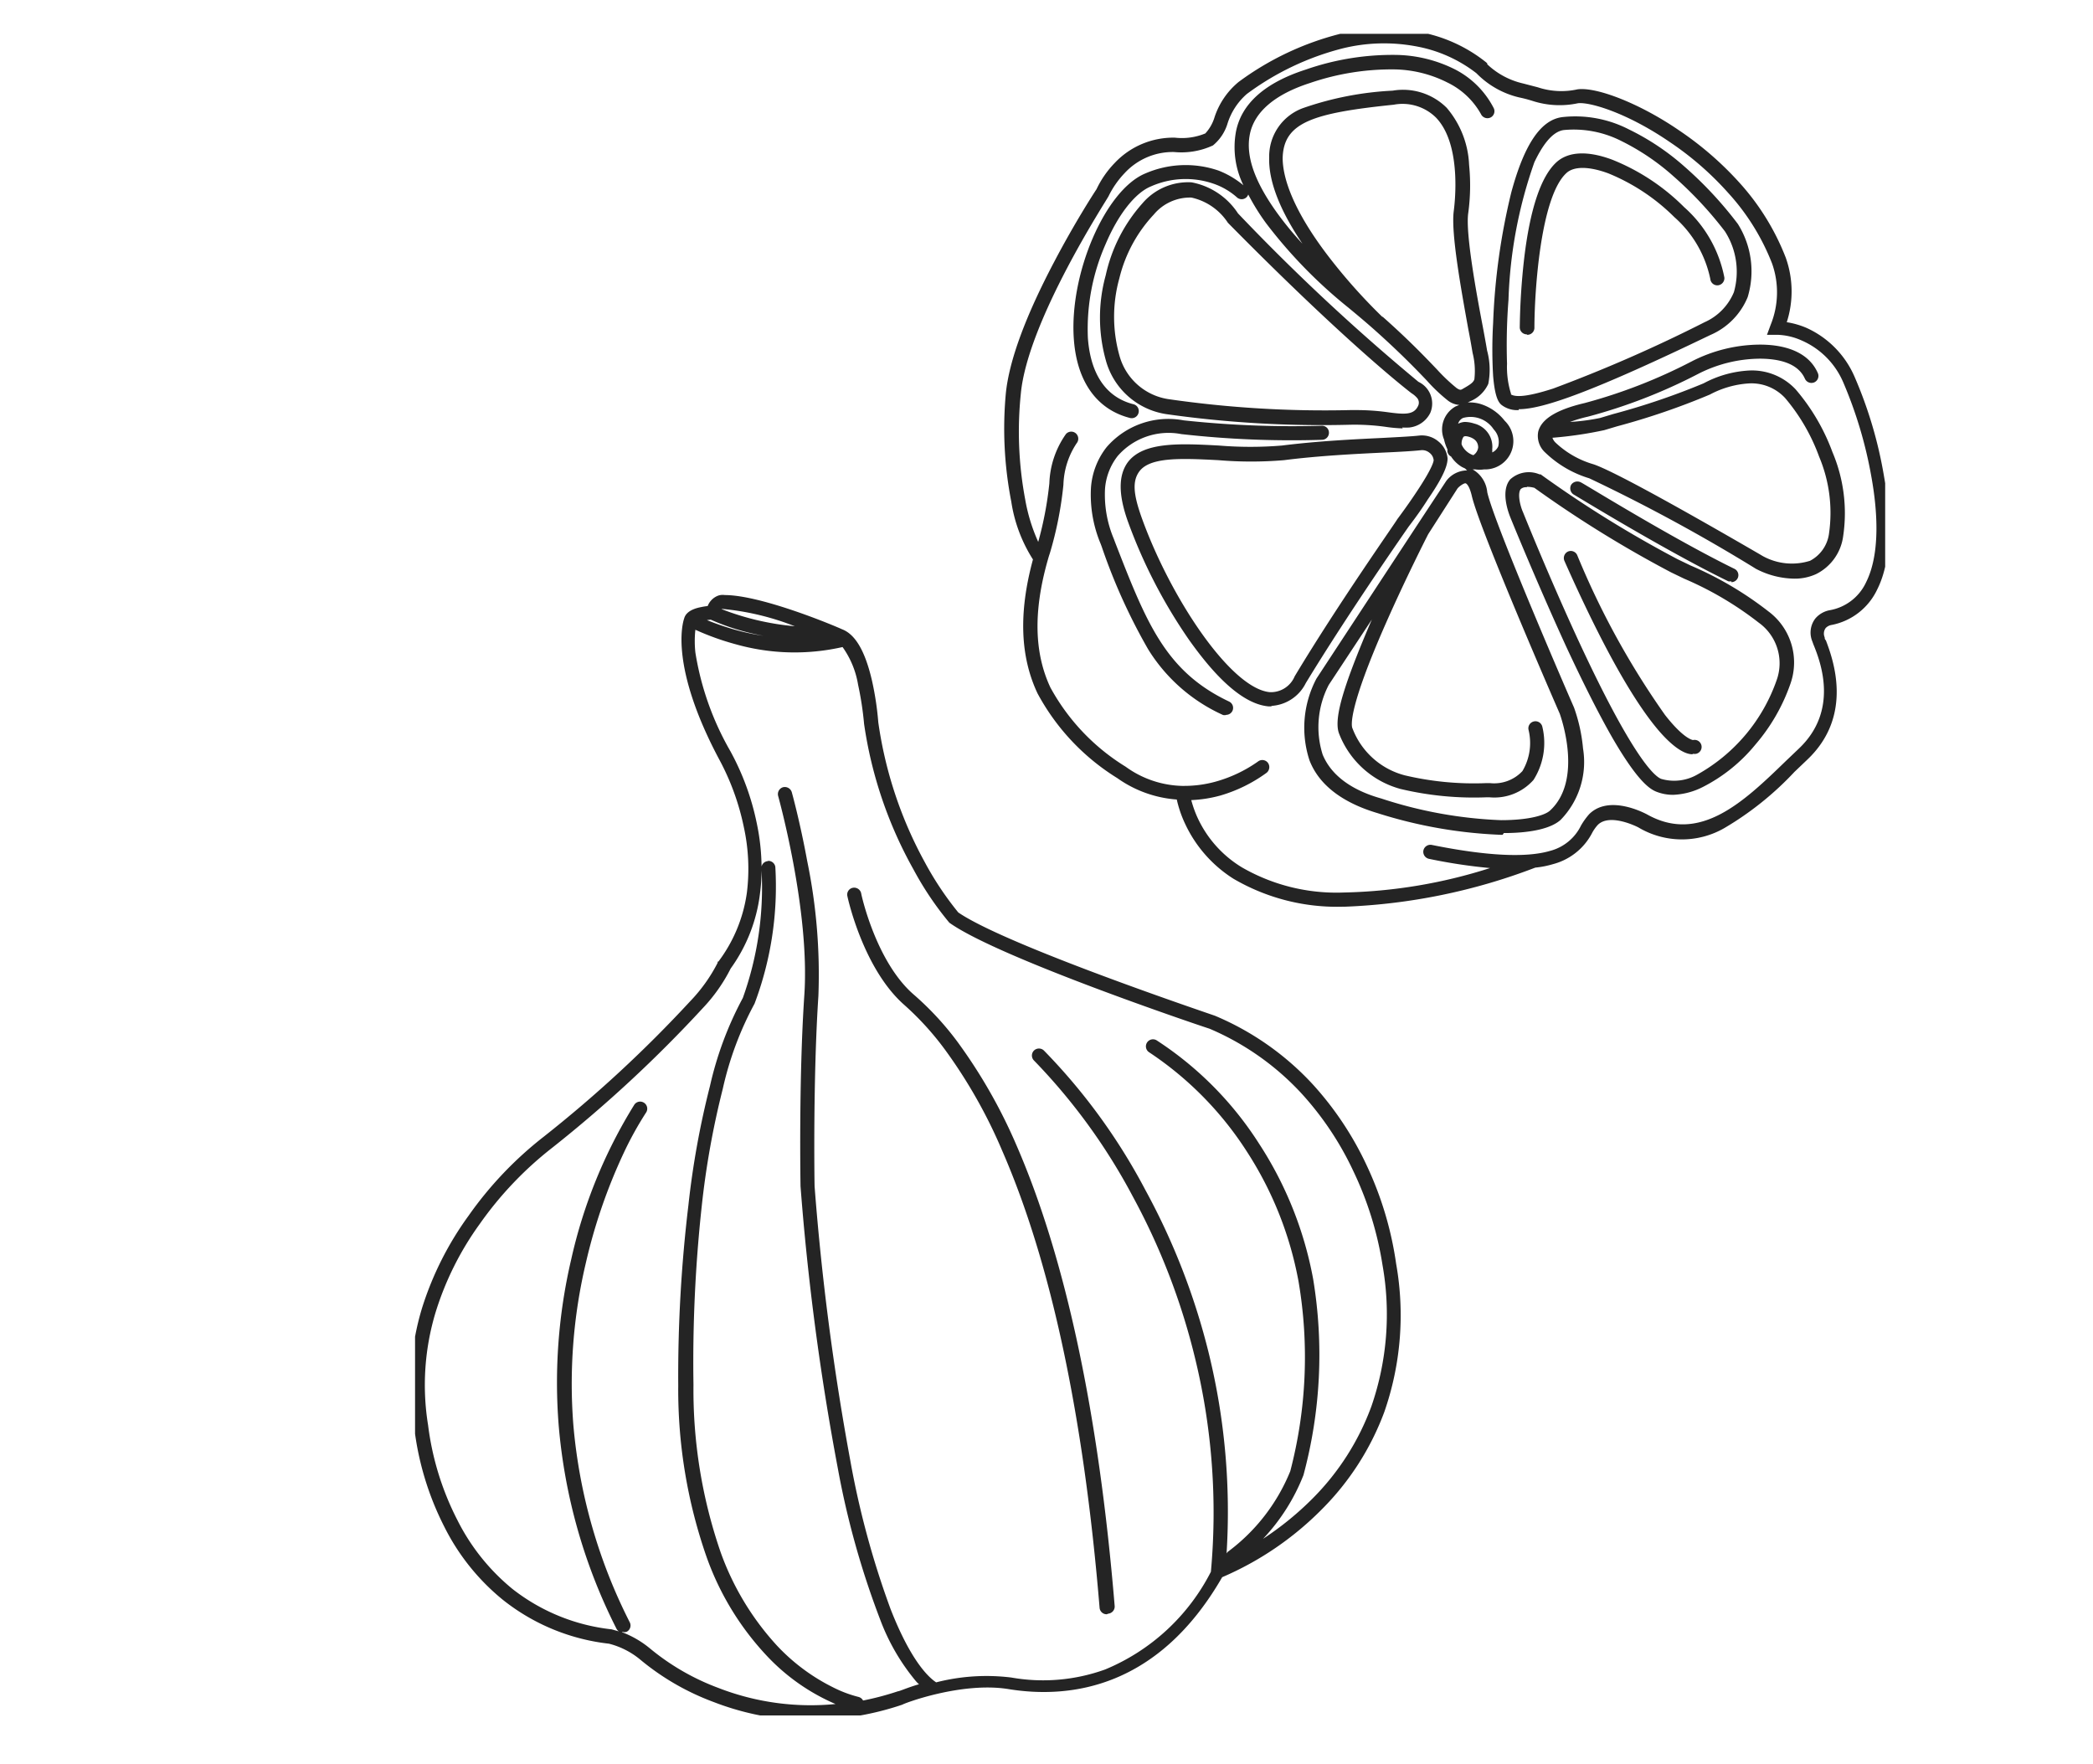 <?xml version="1.0" encoding="UTF-8"?>
<svg xmlns="http://www.w3.org/2000/svg" xmlns:xlink="http://www.w3.org/1999/xlink" id="Calque_1" data-name="Calque 1" viewBox="0 0 142.91 120.46">
  <defs>
    <style>.cls-1{fill:none;}.cls-2{clip-path:url(#clip-path);}.cls-3{fill:#242424;}</style>
    <clipPath id="clip-path">
      <rect class="cls-1" x="28.34" y="2.31" width="100.38" height="114.82"></rect>
    </clipPath>
  </defs>
  <g class="cls-2">
    <g id="Groupe_93" data-name="Groupe 93">
      <g id="Groupe_91" data-name="Groupe 91">
        <path id="Tracé_171" data-name="Tracé 171" class="cls-3" d="M55.38,117.44c-.35,0-.69,0-1,0a18.62,18.62,0,0,1-5.66-1.23,17.15,17.15,0,0,1-5-2.89,5.44,5.44,0,0,0-2.14-1.09,14.17,14.17,0,0,1-7.25-3,15.16,15.16,0,0,1-4-5,20.06,20.06,0,0,1-2.05-6.8,17.9,17.9,0,0,1,.55-8.16A21.82,21.82,0,0,1,32,83a25.22,25.22,0,0,1,5.13-5.39,86.92,86.92,0,0,0,10-9.25A11,11,0,0,0,49,65.74l0-.08.05,0A10.14,10.14,0,0,0,51,60.93a13.3,13.3,0,0,0-.21-4.45,16.93,16.93,0,0,0-1.7-4.66h0c-3.34-6.29-2.5-9.24-2.37-9.61.16-.56.91-.71,1.16-.76a4.39,4.39,0,0,1,.44-.07,1.24,1.24,0,0,1,.62-.67.92.92,0,0,1,.54-.08c2.55,0,7.67,2.17,8,2.33.92.34,1.6,1.5,2.07,3.56a20.57,20.57,0,0,1,.42,2.8,28,28,0,0,0,3.18,9.56,21.65,21.65,0,0,0,2.28,3.42c3.3,2.27,17.4,7,17.54,7.06h0A19.2,19.2,0,0,1,89.6,74a22,22,0,0,1,3.73,5.6,23.52,23.52,0,0,1,2,6.7,20.07,20.07,0,0,1-.81,10.11,18.5,18.5,0,0,1-4.26,6.64,21.45,21.45,0,0,1-6.81,4.64c-4.35,7.55-10.34,8.33-14.59,7.64-3.22-.52-7.2,1-7.24,1.06h0A19.79,19.79,0,0,1,55.38,117.44Zm-12.92-6a6.71,6.71,0,0,1,1.89,1.09l0,0a16.12,16.12,0,0,0,4.7,2.72,17.41,17.41,0,0,0,8,1.1,14,14,0,0,1-4.69-3.29,19.25,19.25,0,0,1-4.1-6.71,34.62,34.62,0,0,1-1.95-11.72A97.85,97.85,0,0,1,47,82.33a58.35,58.35,0,0,1,1.48-8.19,23.57,23.57,0,0,1,2.24-6A22.27,22.27,0,0,0,52,59.43a12.29,12.29,0,0,1-.11,1.6,11,11,0,0,1-2,5.1A11.29,11.29,0,0,1,48,68.82a89.68,89.68,0,0,1-10.31,9.56l0,0a24.38,24.38,0,0,0-4.94,5.2,20.69,20.69,0,0,0-3,6,17.13,17.13,0,0,0-.52,7.73v0a19.39,19.39,0,0,0,2,6.48A14.39,14.39,0,0,0,35,108.5a13.32,13.32,0,0,0,6.76,2.75h0l.5.14a.45.45,0,0,1-.17-.19,37.68,37.68,0,0,1-3.94-13.84A36.89,36.89,0,0,1,39,86a34.09,34.09,0,0,1,4.31-10.57.48.48,0,0,1,.67-.13h0a.48.48,0,0,1,.13.67h0a23.4,23.4,0,0,0-1.53,2.77A37.34,37.34,0,0,0,40,86.24a35.81,35.81,0,0,0-.85,11.07A36.67,36.67,0,0,0,43,110.77a.48.48,0,0,1-.22.65.42.42,0,0,1-.27,0Zm10-52.66a.48.48,0,0,1,.48.42,22.7,22.7,0,0,1-1.42,9.33l0,0,0,0a22.44,22.44,0,0,0-2.17,5.82,57.5,57.5,0,0,0-1.44,8.05,98.55,98.55,0,0,0-.56,12.15A34,34,0,0,0,49.21,106a18.73,18.73,0,0,0,3.86,6.38,13.42,13.42,0,0,0,3.81,2.83,8.33,8.33,0,0,0,1.72.65.49.49,0,0,1,.33.25,19.38,19.38,0,0,0,2.38-.63c.11,0,.64-.25,1.44-.48a2.08,2.08,0,0,1-.21-.21,14.44,14.44,0,0,1-2.45-4.23,57.92,57.92,0,0,1-2.89-10.34A176,176,0,0,1,54.66,81v0c0-.08-.13-7.27.26-13.06s-1.77-13.52-1.79-13.6a.49.49,0,0,1,.34-.59.5.5,0,0,1,.59.33s.56,2,1.06,4.73a38.32,38.32,0,0,1,.76,9.19c-.37,5.63-.27,12.58-.26,13a177.7,177.7,0,0,0,2.43,18.68,59.94,59.94,0,0,0,2.76,10.19c1.5,3.83,2.76,4.76,3.11,5a13.84,13.84,0,0,1,5.13-.33,12.48,12.48,0,0,0,6.41-.55,14.22,14.22,0,0,0,7.22-6.67A44.53,44.53,0,0,0,81.59,92.7a45.5,45.5,0,0,0-4.24-11,40.6,40.6,0,0,0-6.75-9.29.48.48,0,0,1,0-.68.49.49,0,0,1,.68,0h0a40.8,40.8,0,0,1,6.93,9.53,46.36,46.36,0,0,1,4.34,11.2,45.47,45.47,0,0,1,1.2,13.61.41.41,0,0,1,.12-.14,12.89,12.89,0,0,0,4.23-5.48,30.78,30.78,0,0,0,.57-12.92,24.36,24.36,0,0,0-3.52-8.88,23.08,23.08,0,0,0-6.67-6.79.48.48,0,0,1,.49-.83,23.43,23.43,0,0,1,7,7.06,25.3,25.3,0,0,1,3.69,9.23A31.64,31.64,0,0,1,89,100.72v0a13.52,13.52,0,0,1-2.76,4.35,21,21,0,0,0,3.4-2.77,17.38,17.38,0,0,0,4-6.28,19.22,19.22,0,0,0,.76-9.63v0a23.1,23.1,0,0,0-2-6.44,21.08,21.08,0,0,0-3.57-5.33,18.29,18.29,0,0,0-6.24-4.38C81.83,70,68.12,65.37,64.82,63l0,0,0,0a21.68,21.68,0,0,1-2.45-3.64A28.69,28.69,0,0,1,59,49.43v0a21.94,21.94,0,0,0-.41-2.68,6.14,6.14,0,0,0-1.06-2.57A14.79,14.79,0,0,1,50.27,44a18.05,18.05,0,0,1-2.79-1,7.29,7.29,0,0,0,0,1.55,19.69,19.69,0,0,0,2.39,6.74,17.56,17.56,0,0,1,1.8,4.91A15.11,15.11,0,0,1,52,59.17a.47.47,0,0,1,.41-.37ZM48.27,42.34a18.13,18.13,0,0,0,2.26.75,14.61,14.61,0,0,0,1.6.32,15.61,15.61,0,0,1-3.6-1.1Zm1-.75a18.21,18.21,0,0,0,5,1.17,18,18,0,0,0-4.91-1.18h-.09l0,0Zm26.3,68.63a.48.48,0,0,1-.49-.44C74,96.7,71.76,86.2,68.43,78.57a34.48,34.48,0,0,0-3.87-6.85,19.68,19.68,0,0,0-2.81-3.1c-2.79-2.45-3.85-7.23-3.89-7.43a.47.47,0,0,1,.36-.57.49.49,0,0,1,.58.37h0c0,.06,1,4.67,3.58,6.91a20.19,20.19,0,0,1,3,3.24,35.91,35.91,0,0,1,4,7c3.37,7.73,5.64,18.34,6.73,31.52a.49.49,0,0,1-.44.52Z"></path>
      </g>
      <g id="Groupe_92" data-name="Groupe 92">
        <path id="Tracé_172" data-name="Tracé 172" class="cls-3" d="M91.8,61.91h-.14A14,14,0,0,1,84.22,60a8.87,8.87,0,0,1-3.3-3.75,7.94,7.94,0,0,1-.57-1.66,8,8,0,0,1-4.06-1.46,15.33,15.33,0,0,1-5.45-5.79c-1.19-2.53-1.29-5.53-.31-9.14a10.16,10.16,0,0,1-1.48-3.95,26,26,0,0,1-.37-7.41c.23-2.23,1.34-5.25,3.32-9,1.36-2.59,2.68-4.64,2.87-4.92a6.66,6.66,0,0,1,1.23-1.78A5.49,5.49,0,0,1,80.23,9.4h0a4.19,4.19,0,0,0,2.07-.29A2.84,2.84,0,0,0,82.93,8a5.23,5.23,0,0,1,1.65-2.41,19.83,19.83,0,0,1,6.93-3.28,12.82,12.82,0,0,1,5.34-.14,10.23,10.23,0,0,1,4.64,2.1l.06.06,0,.06A5.27,5.27,0,0,0,104,5.7l1,.26a5.09,5.09,0,0,0,2.71.14c1.33-.18,4.31,1,6.92,2.79a22.36,22.36,0,0,1,4.19,3.64,16.5,16.5,0,0,1,3.11,5.06A6.85,6.85,0,0,1,122,22a5.62,5.62,0,0,1,1.33.38,6.48,6.48,0,0,1,3.31,3.37,29.13,29.13,0,0,1,2,6.77c.41,2.3.65,5.51-.46,7.72a4.36,4.36,0,0,1-3.11,2.43.71.71,0,0,0-.41.21.64.64,0,0,0-.07.64c0,.06,0,.13.08.2.48,1.27,1.92,5.14-1.28,8.16l-.86.82a21.39,21.39,0,0,1-4.79,3.84,5.81,5.81,0,0,1-5.88-.05s-1.92-1-2.76-.17a2.76,2.76,0,0,0-.42.61A4.21,4.21,0,0,1,106.05,59a6.42,6.42,0,0,1-1.22.24A40.61,40.61,0,0,1,91.8,61.91ZM81.34,54.63a7.37,7.37,0,0,0,.47,1.29,7.75,7.75,0,0,0,3,3.31,12.91,12.91,0,0,0,6.93,1.71,35,35,0,0,0,10-1.67,36.81,36.81,0,0,1-4.17-.63.49.49,0,0,1-.38-.57.49.49,0,0,1,.57-.38c3.71.75,6.43.89,8.07.41a3.26,3.26,0,0,0,2.12-1.73,4.82,4.82,0,0,1,.56-.78c1.38-1.37,3.81-.05,3.92,0h0c3.62,2.06,6.63-.84,9.53-3.65l.86-.82c2.74-2.59,1.51-5.88,1-7.12l-.08-.22a1.57,1.57,0,0,1,.22-1.56,1.69,1.69,0,0,1,1-.56,3.38,3.38,0,0,0,2.46-1.91c1-2,.75-5,.37-7.13a29.2,29.2,0,0,0-1.94-6.53A5.45,5.45,0,0,0,123,23.24a4.37,4.37,0,0,0-1.63-.38l-.72,0,.25-.68A5.9,5.9,0,0,0,121,18v0A15.46,15.46,0,0,0,118,13.17a21.05,21.05,0,0,0-4-3.48c-2.92-2-5.47-2.74-6.26-2.64a6,6,0,0,1-3.1-.16,9.1,9.1,0,0,0-.92-.24A6,6,0,0,1,100.81,5a9.47,9.47,0,0,0-4.2-1.85,11.83,11.83,0,0,0-4.92.15,18.72,18.72,0,0,0-6.56,3.12,4.45,4.45,0,0,0-1.31,2,3.09,3.09,0,0,1-1,1.51,5.12,5.12,0,0,1-2.65.45,4.47,4.47,0,0,0-3.38,1.44,6.25,6.25,0,0,0-1.09,1.56v0l0,0c0,.08-5.54,8.49-6,13.52A25.09,25.09,0,0,0,70,34.1,12,12,0,0,0,70.89,37,24.1,24.1,0,0,0,71.65,33a6.18,6.18,0,0,1,1.13-3.36.48.48,0,0,1,.68-.05h0a.49.49,0,0,1,.05.68h0a5.39,5.39,0,0,0-.9,2.83,25,25,0,0,1-.93,4.69c-.05.14-.09.28-.13.42s0,0,0,0c-1,3.5-.94,6.36.17,8.73a14.49,14.49,0,0,0,5.14,5.41,6.83,6.83,0,0,0,3.84,1.31h.16A8,8,0,0,0,83,53.37,9.36,9.36,0,0,0,85.89,52a.48.48,0,0,1,.68.08h0a.5.5,0,0,1-.08.68,10.19,10.19,0,0,1-3.17,1.56A8.84,8.84,0,0,1,81.34,54.63ZM102.6,57h-.12a31.74,31.74,0,0,1-8.42-1.48c-2.39-.71-4-1.92-4.65-3.61a7.16,7.16,0,0,1,.48-5.58l0,0L96.67,36s0,0,0,0l2.08-3.16,0,0a1.8,1.8,0,0,1,1.43-.72.86.86,0,0,1-.14-.13l-.21-.1a2.24,2.24,0,0,1-.75-.72.46.46,0,0,1-.25-.34s0-.08,0-.15a3.12,3.12,0,0,1-.23-.67,1.8,1.8,0,0,1,.79-2.26l.25-.1a1.47,1.47,0,0,1-.75-.28,11.36,11.36,0,0,1-1.47-1.39c-.8-.84-1.93-2-3.64-3.52l0,0h0c-.52-.46-1.09-.94-1.72-1.46a33,33,0,0,1-5.62-5.77,15.08,15.08,0,0,1-1.21-1.95.49.49,0,0,1-.11.18.48.48,0,0,1-.68,0h0a4.7,4.7,0,0,0-1.59-.92,5.84,5.84,0,0,0-4.27.19c-1.07.44-2.23,1.91-3.09,3.94a14.34,14.34,0,0,0-1.21,6.39c.12,1.74.76,3.94,3.11,4.54a.48.48,0,0,1,.35.59h0a.48.48,0,0,1-.58.35h0c-2.28-.58-3.64-2.5-3.84-5.41-.31-4.47,2.16-10.17,4.89-11.29a6.91,6.91,0,0,1,5-.19,6.12,6.12,0,0,1,1.69,1A5.91,5.91,0,0,1,84.39,9c.37-1.93,2-3.36,4.77-4.25a18,18,0,0,1,6.21-1,9.27,9.27,0,0,1,4,1A6.1,6.1,0,0,1,102,7.4a.48.48,0,0,1-.24.63.49.49,0,0,1-.64-.24h0a5.22,5.22,0,0,0-2.3-2.16,8.31,8.31,0,0,0-3.53-.89,17.17,17.17,0,0,0-5.82.92c-2.44.78-3.83,2-4.13,3.51s.35,3.27,1.87,5.38a22.71,22.71,0,0,0,1.72,2.09c-1.56-2.31-2.32-4.29-2.27-5.89A3.51,3.51,0,0,1,89,7.37a21.81,21.81,0,0,1,6.09-1.18,4.23,4.23,0,0,1,3.69,1.17,6.41,6.41,0,0,1,1.53,3.9,14,14,0,0,1-.06,3.3c-.19,1.35.54,5.37,1,7.77.12.64.22,1.19.29,1.61a5,5,0,0,1,.08,2.27,2.33,2.33,0,0,1-1.24,1.19l-.16.08a2.62,2.62,0,0,1,.92.12,3.37,3.37,0,0,1,1.6,1.13,1.93,1.93,0,0,1-1.41,3.32,2,2,0,0,1-.6,0l-.18,0h0a2,2,0,0,1,1,1.56c.51,2.26,5.86,14.57,5.92,14.69v0a11.31,11.31,0,0,1,.62,2.81,5.67,5.67,0,0,1-1.53,4.87h0c-.64.58-2,.9-3.88.9ZM90.73,46.76a6.23,6.23,0,0,0-.42,4.76c.57,1.39,1.93,2.42,4,3A29.69,29.69,0,0,0,102.49,56c1.92,0,3-.34,3.34-.65h0c2.28-2.09.75-6.39.67-6.62-.29-.66-5.45-12.52-6-14.85-.15-.65-.34-.86-.43-.88s-.39.16-.55.35l-2,3.12c-.15.29-1.57,3.09-2.88,6.06-2.53,5.73-2.4,7-2.29,7.21a5.23,5.23,0,0,0,3.57,3.2,20.53,20.53,0,0,0,5.58.53h.23a2.64,2.64,0,0,0,2.22-.82,3.76,3.76,0,0,0,.42-2.81.48.48,0,0,1,.36-.58h0a.48.48,0,0,1,.58.36,4.71,4.71,0,0,1-.6,3.63,3.57,3.57,0,0,1-3,1.19h-.23a21.69,21.69,0,0,1-5.85-.57,6.25,6.25,0,0,1-4.19-3.76c-.31-.75.08-2.16.46-3.31s1-2.71,1.77-4.5ZM99.8,30.35a1.31,1.31,0,0,0,.8.73.74.74,0,0,0,.33-.52c0-.33-.17-.58-.58-.72-.25-.08-.38-.07-.43,0A.83.83,0,0,0,99.8,30.35Zm.24-1.54a2.18,2.18,0,0,1,.62.11,1.63,1.63,0,0,1,1.23,1.75,1.74,1.74,0,0,1,0,.22.82.82,0,0,0,.41-.41,1.24,1.24,0,0,0-.31-1.16,1.89,1.89,0,0,0-2.1-.78.64.64,0,0,0-.33.39A1.24,1.24,0,0,1,100,28.81Zm-5.63-7.18c1.75,1.55,2.9,2.75,3.72,3.61a12,12,0,0,0,1.32,1.25c.24.17.31.13.41.07.55-.31.74-.45.81-.66a5,5,0,0,0-.12-1.8c-.07-.41-.17-1-.29-1.6-.5-2.77-1.19-6.57-1-8.07.06-.46.58-4.54-1.21-6.4a3.25,3.25,0,0,0-2.89-.88c-5.53.57-7.51,1.21-7.58,3.63,0,1.73,1.11,4.16,3.34,7a38.19,38.19,0,0,0,3.46,3.85Zm19.83,32.64a3.07,3.07,0,0,1-1.16-.22c-.47-.19-1.29-.77-2.92-3.56-.92-1.59-2-3.72-3.22-6.34-2-4.37-3.75-8.66-3.82-8.84s-.71-1.75,0-2.58a1.88,1.88,0,0,1,2-.34l.08,0,.08.06a78.76,78.76,0,0,0,9.26,5.73l.89.43a23.84,23.84,0,0,1,5.31,3.13,4.35,4.35,0,0,1,1.52,4.92,12.8,12.8,0,0,1-2.41,4.19,11.18,11.18,0,0,1-3.57,2.88A4.88,4.88,0,0,1,114.24,54.27Zm-10-21a.53.53,0,0,0-.4.12c-.23.27-.07,1.09.15,1.58h0s1.76,4.39,3.8,8.8c3.68,7.93,5.16,9.22,5.63,9.41a3.17,3.17,0,0,0,2.43-.27,11.85,11.85,0,0,0,5.47-6.5,3.41,3.41,0,0,0-1.24-3.9,22.79,22.79,0,0,0-5.09-3l-.89-.43a79.1,79.1,0,0,1-9.33-5.77A1.88,1.88,0,0,0,104.26,33.24Zm11.31,18.23c-.37,0-1.08-.24-2.21-1.52-1.8-2.06-4-6-6.52-11.68a.49.49,0,0,1,.24-.64.48.48,0,0,1,.63.24,55.39,55.39,0,0,0,6,10.92c1.22,1.56,1.83,1.7,1.91,1.71a.48.48,0,0,1,.21.94.76.76,0,0,1-.21,0ZM83.71,48.82a.46.46,0,0,1-.2,0,11.63,11.63,0,0,1-5.11-4.48,39.69,39.69,0,0,1-3.17-7l-.07-.19a8.67,8.67,0,0,1-.67-3.83,5.06,5.06,0,0,1,1.07-2.79,5.58,5.58,0,0,1,5.25-1.83,69.13,69.13,0,0,0,9.44.37.47.47,0,0,1,.49.46h0a.48.48,0,0,1-.46.5,67.14,67.14,0,0,1-9.62-.39,4.61,4.61,0,0,0-4.34,1.49,4.12,4.12,0,0,0-.87,2.26,7.77,7.77,0,0,0,.6,3.4l.07.19c2.15,5.53,3.45,8.86,7.8,10.92a.48.48,0,0,1,.23.64h0a.48.48,0,0,1-.44.27Zm3.15-.59H86.6c-2-.19-4-2.56-5.39-4.51A35.25,35.25,0,0,1,77,35.57c-.64-1.81-.64-3.11,0-4,1.06-1.42,3.57-1.29,6.22-1.15a26,26,0,0,0,4.32,0c2.46-.31,5-.43,6.89-.52,1.09-.06,1.94-.1,2.47-.16a1.74,1.74,0,0,1,1.3.39,1.7,1.7,0,0,1,.64,1.16c0,.34-.1,1-1.35,2.81-.63,1-1.27,1.8-1.33,1.89s-4,5.72-7,10.65a2.81,2.81,0,0,1-2.38,1.56ZM80.93,31.34c-1.44,0-2.62.16-3.13.84s-.39,1.61.12,3.07C79.85,40.7,84,47,86.7,47.26a1.76,1.76,0,0,0,1.7-1.08c3-5,7-10.66,7-10.72h0s.65-.86,1.28-1.81c1.16-1.73,1.21-2.17,1.21-2.23a.71.71,0,0,0-.28-.5.78.78,0,0,0-.59-.18c-.55.06-1.42.11-2.53.16-1.85.09-4.39.21-6.82.52a26.81,26.81,0,0,1-4.48,0C82.42,31.38,81.64,31.34,80.93,31.34Zm37.29,8.35a.54.54,0,0,1-.21,0c-4.32-2.1-10.5-5.9-10.57-5.93a.5.5,0,0,1-.16-.66h0a.51.51,0,0,1,.67-.16h0c.06,0,6.2,3.81,10.48,5.9a.48.48,0,0,1-.21.91Zm4.3-.18a5.79,5.79,0,0,1-2.64-.68l-.16-.1a117.93,117.93,0,0,0-11.2-6.07,7.42,7.42,0,0,1-3-1.75,1.54,1.54,0,0,1-.49-1.44c.22-.86,1.25-1.5,3.17-1.95a36,36,0,0,0,7.3-2.84,10.31,10.31,0,0,1,4.68-1.15c1.41,0,3.24.35,3.94,1.94a.48.48,0,0,1-.25.64.49.49,0,0,1-.63-.25c-.4-.9-1.43-1.36-3.06-1.37a9.4,9.4,0,0,0-4.25,1.05,36.84,36.84,0,0,1-7.51,2.91,9.56,9.56,0,0,0-1.22.36,14.39,14.39,0,0,0,2.05-.27l.9-.27a48.35,48.35,0,0,0,6.18-2.1,7.38,7.38,0,0,1,3.07-.87,4.08,4.08,0,0,1,3.21,1.29,14,14,0,0,1,2.51,4.28,10.67,10.67,0,0,1,.73,5.75A3.38,3.38,0,0,1,124,39.2,3.5,3.5,0,0,1,122.52,39.51ZM106,29.89a.83.83,0,0,0,.2.32l0,0,0,0a6.34,6.34,0,0,0,2.6,1.49c1.68.56,8.52,4.5,11.38,6.16l.15.09a4.12,4.12,0,0,0,3.26.34,2.46,2.46,0,0,0,1.3-1.9,9.88,9.88,0,0,0-.68-5.21,13.14,13.14,0,0,0-2.32-4,3.13,3.13,0,0,0-2.48-1,6.52,6.52,0,0,0-2.66.76,48.85,48.85,0,0,1-6.34,2.17l-.87.26A26.91,26.91,0,0,1,106,29.89Zm-10.22-.64a9.73,9.73,0,0,1-1.2-.11A15.44,15.44,0,0,0,92.22,29a75.38,75.38,0,0,1-12.56-.72,5.06,5.06,0,0,1-4.16-3.7,10.84,10.84,0,0,1,0-5.79A10.83,10.83,0,0,1,78,13.89a4.1,4.1,0,0,1,3.36-1.44,4.86,4.86,0,0,1,3.17,2.12,142.72,142.72,0,0,0,12.32,11.5,1.64,1.64,0,0,1,.81,2.12,1.81,1.81,0,0,1-1.43,1,3.91,3.91,0,0,1-.49,0ZM92.54,28a15.71,15.71,0,0,1,2.17.14c1.22.17,1.82.19,2.11-.41a.5.5,0,0,0-.09-.59,1.64,1.64,0,0,0-.35-.29l0,0,0,0S92.21,23.7,83.84,15.21l0,0,0,0a4,4,0,0,0-2.49-1.72,3.22,3.22,0,0,0-2.57,1.16A9.72,9.72,0,0,0,76.43,19a9.79,9.79,0,0,0,0,5.26,4.1,4.1,0,0,0,3.4,3A74.35,74.35,0,0,0,92.2,28ZM103.7,28a1.74,1.74,0,0,1-1.16-.34c-.22-.17-.47-.54-.59-2a30.72,30.72,0,0,1,0-3.59,44.16,44.16,0,0,1,1.24-8.93c.87-3.22,2-5,3.54-5.15a8,8,0,0,1,4.48.84A16.73,16.73,0,0,1,115,11.36a26.2,26.2,0,0,1,3.66,3.93l0,0,0,0a6.07,6.07,0,0,1,.67,5,4.79,4.79,0,0,1-2.54,2.58c-8,3.85-11.43,5.07-13.09,5.07Zm-.55-1.08c.38.25,1.35.11,2.9-.39A99.57,99.57,0,0,0,116.39,22h0a3.86,3.86,0,0,0,2-2.05,5.1,5.1,0,0,0-.61-4.15,26,26,0,0,0-3.51-3.76,15.94,15.94,0,0,0-3.56-2.41,7.17,7.17,0,0,0-3.94-.75c-.87.12-1.55,1.25-2,2.19A31,31,0,0,0,103,20.47a39.66,39.66,0,0,0-.1,4.36,6.08,6.08,0,0,0,.28,2.08Zm1.1-4.09a.48.48,0,0,1-.48-.48h0a46.15,46.15,0,0,1,.3-4.7c.4-3.37,1.14-5.58,2.18-6.55.81-.76,2.15-.83,3.85-.19A14.6,14.6,0,0,1,115,14.15a8.59,8.59,0,0,1,2.74,4.8.49.49,0,0,1-.43.53.48.48,0,0,1-.53-.43,7.7,7.7,0,0,0-2.45-4.22,13.76,13.76,0,0,0-4.53-3c-1.31-.48-2.35-.49-2.86,0-1.77,1.65-2.17,8.18-2.17,10.55a.48.48,0,0,1-.49.48Z"></path>
      </g>
    </g>
  </g>
</svg>

